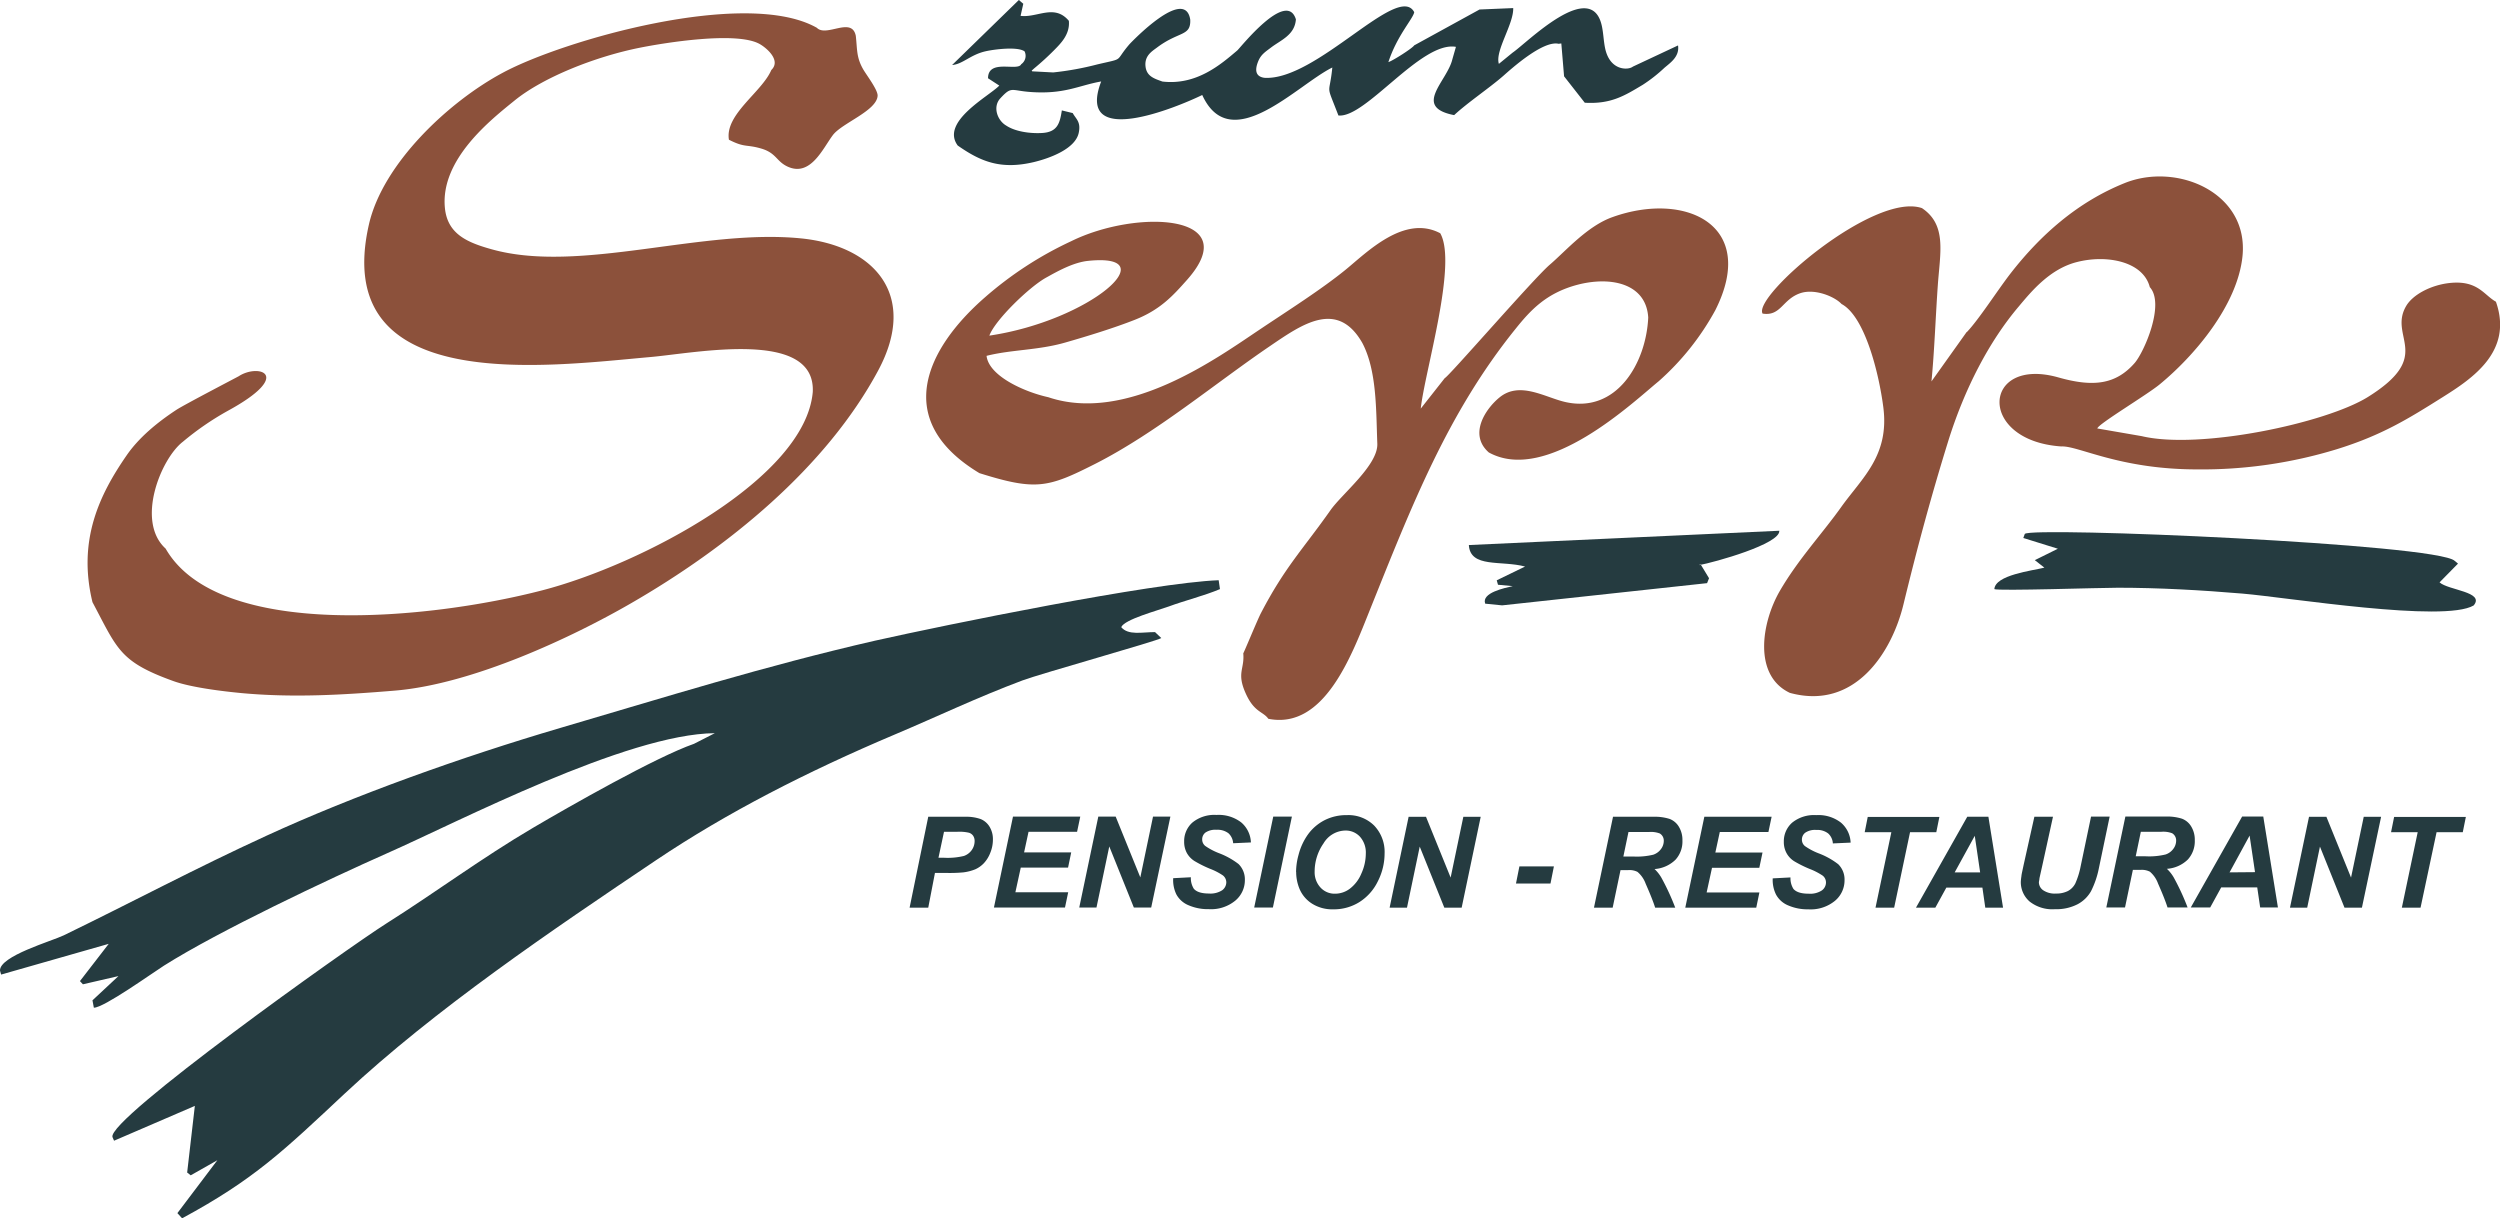 <svg xmlns="http://www.w3.org/2000/svg" viewBox="0 0 562.89 274.31"><defs><style>.cls-1,.cls-3{fill:#253b40;}.cls-1,.cls-2{fill-rule:evenodd;}.cls-2{fill:#8c513b;}</style></defs><title>Element 2</title><g id="Ebene_2" data-name="Ebene 2"><g id="Ebene_1-2" data-name="Ebene 1"><path class="cls-1" d="M20.82,225.23l.31,1.66c2.21.06,13.23-7.85,15.79-9.47,12.38-7.82,37-19.43,50.32-25.34,15.87-7,53.88-26.84,73.71-27l-4.68,2.39c-8.61,3-28.15,14.15-36.21,18.89-11.68,6.87-21.68,14.37-33.23,21.67-8.34,5.28-62.91,44.11-61.5,48l.35.81L43.87,249l-1.73,15,.8.63,6-3.4-9,11.91L41,274.31c16.26-8.78,22.89-15.24,36.61-28.08,20.24-18.92,46.56-36.73,70.21-52.62,15.79-10.6,33.79-19.83,53.64-28.23,9.48-4,18.54-8.35,28.76-12.18,4-1.5,30.55-8.94,31.25-9.54l-1.41-1.34c-2.94,0-6,.79-7.61-1.11.73-1.76,8.27-3.76,10.68-4.65,3.64-1.35,8.06-2.44,11.55-3.92l-.29-2c-14.85.55-61.28,10-77.41,13.62C172,150,149.68,157,126.12,163.91,104,170.42,79.74,179.09,59.93,188.2,44,195.51,30,203,14.37,210.59c-2.73,1.32-14.5,4.67-14.37,7.95l.25.89,24.23-6.92L18,220.9l.67.72,8-1.85Z"/><path class="cls-2" d="M146.44,80.39c10.32-.91,37.23-6.38,36.56,7.86-1.68,19.46-38.57,38.86-60.89,44.66-25.22,6.56-72.89,11.37-84.82-9.39-6.76-6.13-1.09-20.25,3.91-24.08a64.51,64.51,0,0,1,10-6.89c15.11-8.22,7-10.75,2.57-7.85-.07.06-12.41,6.48-14.09,7.6-4.36,2.87-8.43,6.26-11.15,10.2-6.16,8.9-11.09,19.16-7.71,33.08,5.64,10.61,6.08,13.4,18.25,17.78,3.92,1.41,10.9,2.28,15.38,2.7,11.67,1.07,22.78.4,34.42-.56,17.7-1.47,40.19-12.17,52.93-19.51C163.88,123.3,186,105.3,197.76,83.36c9.09-17-1-28.06-17.45-29.69-22.39-2.23-49.74,8-69.57,2.47-5.54-1.54-10-3.44-10.57-9.33-1.07-11,10.55-20,15.77-24.24,6.42-5.18,18.1-9.83,28.2-11.84,5.53-1.1,21.54-3.7,26.81-.87,1.56.84,5,3.72,2.72,5.9-2.13,5-10.5,10-9.55,15.7,3.72,1.9,3.88.95,7.51,2.06,3.12,1,3.21,2.78,5.57,3.93,5.28,2.57,8.09-4.09,10.34-7.05,2.07-2.71,9.85-5.44,10.06-8.83.07-1.34-2.54-4.71-3.27-6-1.52-2.68-1.29-4.31-1.64-7.49-.89-4.44-6.61.38-8.77-1.82-15.9-9-57,2.75-70.66,10.09C101,22.89,86.18,36.85,83.07,50.52c-8.81,38.67,39.87,31.95,63.37,29.87"/><path class="cls-2" d="M325.3,85.13,319.89,92c.89-8.35,8.31-32.6,4.39-39.48-8.11-4.3-16.56,4.34-21.31,8.21-5.47,4.45-13,9.22-19.24,13.4-9.5,6.34-29.94,21.3-47.71,15.3-5.19-1.13-13.36-4.7-13.89-9.31,5.55-1.41,11.64-1.24,17.73-3,5.06-1.45,11-3.28,15.66-5.12,5.81-2.29,8.66-5.52,11.76-9,13.17-14.85-11.35-16-26.16-8.66A81.87,81.87,0,0,0,221.71,67c-13,11.36-21.1,27.54-1.19,39.53,12.75,4,15.42,3.31,26.13-2.12,13.75-7,26.93-18.09,39.34-26.52,7.2-4.9,15.11-10.49,20.73-.7,3.3,6.23,3.1,15.12,3.39,22.71.19,4.84-8,11.32-10.56,15-6.18,8.77-10.26,12.79-15.67,23.2-.72,1.38-3.74,8.7-3.95,9,.32,3.61-1.56,4.36.57,9.07,1.91,4.25,3.9,4,5.07,5.67,12.57,2.51,18.74-14.22,22.82-24.4,9.52-23.7,17.53-44.38,32.8-63.34,3.4-4.24,6.94-8.13,14.05-10,7.45-1.93,15.4-.29,15.87,7.39-.48,10.38-7.22,21.72-18.79,19-4.52-1.06-10.17-4.72-14.7-1-3.07,2.5-7.05,8.28-2.41,12.38,13.07,7.21,32.64-11.45,38.22-16a59.06,59.06,0,0,0,12.77-16c9.72-19.23-6.73-26.86-23.1-21-5.7,2-10.58,7.67-14.17,10.74S326,85,325.3,85.13M222.76,75.57c1.25-3.46,9-11,12.85-13.1,2.4-1.33,6-3.38,9.36-3.73C262.78,56.88,245.57,72.17,222.76,75.57Z"/><path class="cls-2" d="M442.83,74.72l-7.95,11.16c.65-6.55.94-14.72,1.42-21.51.51-7.44,2.1-13.72-3.56-17.51-10.82-3.69-38.17,19.87-35.88,23.75,4.12.64,4.41-3.17,8.44-4.58,3.28-1.14,7.79.74,9.34,2.42,5.28,2.82,8.43,15.69,9.4,23.24,1.4,10.89-4.74,15.84-9.48,22.47-4.34,6.09-9.63,11.7-13.79,18.84s-6.08,19.07,2.22,23c14.57,4,22.93-9,25.58-19.89,3.16-13,6.22-24.29,10-36.52S448,76.7,454.54,69c2.84-3.39,7-8.46,13.1-10,6.65-1.71,14.89-.18,16.4,5.65,3.47,3.81-1.3,14.69-3.44,17.12-4.26,4.84-9.35,5.42-17.14,3.21-17.14-4.84-18.43,14.25.66,15.54,3.83-.2,13,5.16,30.58,5.17a103.8,103.8,0,0,0,31.39-4.53c10.22-3.16,16.25-6.93,23.88-11.73,6.68-4.2,15.94-10.3,12-21.5-2.71-1.49-4.07-4.89-10.42-4.21-4.24.46-8.35,2.64-9.83,5.25-4,7,6.43,11.09-8.63,20.45-9.43,5.85-37.81,11.89-50.87,8.78l-10-1.73c.19-1,11.17-7.55,14.05-9.93,7.69-6.32,17.5-17.73,18.64-28.84,1.47-14.32-14.76-21.24-26.55-16.47-10.58,4.26-18.91,11.65-25.66,20.32-2.85,3.67-7.16,10.41-9.86,13.23"/><path class="cls-1" d="M214.37,14.64c2.37-.18,4.06-2.27,7.44-3.07,2-.47,7.33-1.14,8.88,0a2.29,2.29,0,0,1-.76,2.89c-.76,1.69-7.45-1.3-7.47,3.16L225,19.27c-2.34,2.42-13.3,8.13-9.37,13.49,5.23,3.67,9.75,5.49,17.16,3.73,3.5-.84,9.31-2.94,10.09-6.57.54-2.51-.62-3.11-1.35-4.46l-2.45-.6c-.45,2.93-1,4.92-4.55,5.09-2.75.14-6-.35-8-1.69-2-1.18-3.05-4.22-1.31-6.11,2.56-2.77,2.37-1.78,6.61-1.45,7.82.6,10.93-1.44,16.11-2.36-5.87,15.35,17.09,5.81,22.75,3.05,6.4,14,21.38-2.31,29.29-6.19-.68,6.76-1.58,3.11,1.37,10.8,6.12.67,18.65-16.83,26.46-15.45L327,13.38c-1.21,5-9,10.7.41,12.54,3-2.8,8.05-6.19,11.1-8.87,1.8-1.59,8.91-8,12.42-7.19l.61-.08.62,7.4,4.66,5.95c5.93.35,9-1.61,13.08-4.05a34.09,34.09,0,0,0,4.83-3.79c1.34-1.16,3.46-2.52,3.09-5.06L367.65,15c-1,.82-5.1,1-6.22-4-.36-1.64-.39-3.27-.72-4.94-2.23-11.37-17.08,3.76-20.12,5.78l-3.11,2.54c-.92-2.91,3.34-8.92,3.23-12.56l-7.58.32-14.72,8.08c-.35.61-4.72,3.41-5.81,3.77,1.95-6,5.6-9.81,5.82-11.25-3.57-6.81-22,15.49-33.72,14.78-2.13-.28-2.17-1.9-1.38-3.78.62-1.47,1.55-2.05,2.89-3.06,2.2-1.67,5.31-2.79,5.57-6.32-2.1-6.83-12.55,6.45-13.2,7-3.6,3.05-9.12,7.91-16.85,7-1.91-.67-3.52-1.2-3.8-3.32-.31-2.44,1.39-3.45,2.54-4.31,5-3.77,7.68-2.49,7.52-6.31-1.18-7.57-13.18,5-13.66,5.51-3.55,4.12-.9,3.08-7.29,4.58a66.41,66.41,0,0,1-9.91,1.8l-4.75-.25c0-.37-.47.22.43-.63a60.5,60.5,0,0,0,4.51-4.11c1.45-1.48,3.63-3.56,3.34-6.63-3.26-3.88-7.1-.64-10.87-1.12L230.4.85l-1-.85Z"/><path class="cls-1" d="M449,132.64c1,.46,24-.32,27.89-.31,9.09,0,18.88.55,28,1.32,10.34.88,45.42,6.6,52.07,2.67,2.59-3.08-5.72-3.41-7.68-5.2l4.15-4.22-.73-.61c-3.83-3.83-95.64-7.76-96.81-6.07l-.33.91,7.78,2.42-5.19,2.57,2.15,1.69c-2.82.7-11.06,1.65-11.26,4.83"/><path class="cls-1" d="M338.21,136.3l46.15-5,.44-1.11-1.91-3.15-.36.21c3.53-.64,18.35-4.78,18.09-7.75l-69.9,3.22c.32,5.24,7.31,3.4,12.66,4.84L337,130.66l.28,1,3.33.31c-1.81.41-7.09,1.49-6.21,3.95Z"/><path class="cls-3" d="M545,204.37h-4.21l3.57-17h-6l.69-3.43H555.2l-.69,3.43h-5.9Zm-13.2,0h-3.92l-5.53-13.75-2.87,13.75H515.6l4.29-20.47h3.91l5.55,13.69,2.86-13.69h3.91Zm-24.07-8-1.22-8.23L502,196.42Zm.5,3.43h-8.11l-2.48,4.52h-4.37l11.56-20.47h4.76l3.3,20.47h-4Zm-27.36-7h2.23a15.7,15.7,0,0,0,4.5-.41,3.56,3.56,0,0,0,1.74-1.27,3.07,3.07,0,0,0,.63-1.82,1.87,1.87,0,0,0-.9-1.69,5.61,5.61,0,0,0-2.42-.33h-4.63Zm-2.41,11.52h-4.21l4.29-20.47h9.08a11,11,0,0,1,3.65.48,4.14,4.14,0,0,1,2.1,1.77,5.71,5.71,0,0,1,.8,3.11,6.12,6.12,0,0,1-1.56,4.31,7.46,7.46,0,0,1-4.72,2.1,8.56,8.56,0,0,1,1.52,1.91,53.18,53.18,0,0,1,3.14,6.79h-4.52c-.36-1.16-1.08-3-2.14-5.4a6.27,6.27,0,0,0-1.84-2.66,4,4,0,0,0-2.1-.4h-1.72ZM458.05,183.9h4.19L459.81,195l-.61,2.73c0,.23-.08.53-.13.89a2.21,2.21,0,0,0,1,1.85,4.61,4.61,0,0,0,2.8.72,5.82,5.82,0,0,0,2.73-.57,4,4,0,0,0,1.67-1.71,17.89,17.89,0,0,0,1.2-3.85l2.34-11.19H475l-2.42,11.59a20.06,20.06,0,0,1-1.77,5.19,7.49,7.49,0,0,1-3,2.93,10.46,10.46,0,0,1-5.12,1.13A8.24,8.24,0,0,1,457,203a5.76,5.76,0,0,1-2-4.52,12.21,12.21,0,0,1,.14-1.23c0-.3.21-1.14.5-2.54Zm-12.21,12.52-1.21-8.23-4.52,8.23Zm.51,3.43h-8.12l-2.48,4.52h-4.36l11.55-20.47h4.76l3.3,20.47h-4Zm-19.87,4.52h-4.2l3.57-17h-6l.68-3.43h16.13l-.69,3.43h-5.91Zm-27.34-6.6,4-.21a4.5,4.5,0,0,0,.66,2.58c.62.72,1.75,1.08,3.41,1.08a4.8,4.8,0,0,0,3-.74,2.22,2.22,0,0,0,.92-1.79,1.94,1.94,0,0,0-.75-1.54,14.86,14.86,0,0,0-2.91-1.5,26.37,26.37,0,0,1-3.48-1.73,5,5,0,0,1-1.72-1.8,5.14,5.14,0,0,1-.63-2.58,5.58,5.58,0,0,1,1.87-4.31,7.81,7.81,0,0,1,5.42-1.7,8.28,8.28,0,0,1,5.57,1.69,6.24,6.24,0,0,1,2.18,4.5l-4,.18a3.29,3.29,0,0,0-1.06-2.25,4,4,0,0,0-2.67-.78,3.91,3.91,0,0,0-2.49.62,1.93,1.93,0,0,0-.75,1.55,1.85,1.85,0,0,0,.68,1.46,14.38,14.38,0,0,0,3,1.6,17.07,17.07,0,0,1,4.49,2.48,4.8,4.8,0,0,1,1.43,3.6,6,6,0,0,1-2.14,4.63,8.59,8.59,0,0,1-6,1.93,10.93,10.93,0,0,1-4.57-.89,5.44,5.44,0,0,1-2.73-2.46A7.39,7.39,0,0,1,399.14,197.77Zm-19.69,6.6,4.29-20.47h15.15l-.72,3.43H387.22l-1,4.63h10.62l-.72,3.43H385.47l-1.21,5.55h11.88l-.71,3.43Zm-13.94-11.52h2.23a15.83,15.83,0,0,0,4.51-.41,3.58,3.58,0,0,0,1.73-1.27,3.07,3.07,0,0,0,.63-1.82,1.87,1.87,0,0,0-.9-1.69,5.61,5.61,0,0,0-2.42-.33h-4.63Zm-2.41,11.52h-4.21l4.29-20.47h9.08a11,11,0,0,1,3.65.48,4.14,4.14,0,0,1,2.1,1.77,5.71,5.71,0,0,1,.8,3.11,6.08,6.08,0,0,1-1.56,4.31,7.46,7.46,0,0,1-4.72,2.1,8.56,8.56,0,0,1,1.52,1.91,53.18,53.18,0,0,1,3.14,6.79h-4.52c-.36-1.16-1.08-3-2.14-5.4a6.27,6.27,0,0,0-1.84-2.66,4,4,0,0,0-2.1-.4h-1.72Zm-21-9.29h7.77l-.77,3.86h-7.77Zm-13,9.29H325.2l-5.54-13.75-2.87,13.75h-3.91l4.28-20.47h3.91l5.55,13.69,2.86-13.69h3.91ZM296,196.25a5.05,5.05,0,0,0,1.28,3.54,4.29,4.29,0,0,0,3.38,1.43,5.5,5.5,0,0,0,3.26-1.12,8.21,8.21,0,0,0,2.6-3.42,10.92,10.92,0,0,0,1-4.46,5.35,5.35,0,0,0-1.29-3.8A4.35,4.35,0,0,0,303,187a5.83,5.83,0,0,0-5,2.89A11.1,11.1,0,0,0,296,196.25Zm-4.18.08a14.45,14.45,0,0,1,.55-3.83,13.73,13.73,0,0,1,2.17-4.68,10.55,10.55,0,0,1,3.68-3.14,10.77,10.77,0,0,1,5.05-1.15,8.23,8.23,0,0,1,6.14,2.36,8.58,8.58,0,0,1,2.34,6.27,13.86,13.86,0,0,1-1.52,6.27,11.38,11.38,0,0,1-4.14,4.67,10.82,10.82,0,0,1-5.91,1.64,8.51,8.51,0,0,1-4.8-1.3,7.29,7.29,0,0,1-2.75-3.22A9.94,9.94,0,0,1,291.84,196.33Zm-9.43,8,4.29-20.47h4.2l-4.28,20.47Zm-18.26-6.6,4-.21a4.5,4.5,0,0,0,.66,2.58c.61.72,1.75,1.08,3.4,1.08a4.86,4.86,0,0,0,3-.74,2.25,2.25,0,0,0,.92-1.79,2,2,0,0,0-.76-1.54,14.23,14.23,0,0,0-2.91-1.5,26.76,26.76,0,0,1-3.47-1.73,5.05,5.05,0,0,1-1.73-1.8,5.24,5.24,0,0,1-.62-2.58,5.58,5.58,0,0,1,1.87-4.31,7.78,7.78,0,0,1,5.41-1.7,8.31,8.31,0,0,1,5.58,1.69,6.23,6.23,0,0,1,2.17,4.5l-4,.18a3.33,3.33,0,0,0-1.06-2.25,4.06,4.06,0,0,0-2.68-.78,4,4,0,0,0-2.49.62,1.92,1.92,0,0,0-.74,1.55,1.85,1.85,0,0,0,.68,1.46,14.49,14.49,0,0,0,3,1.6,17.19,17.19,0,0,1,4.5,2.48,4.84,4.84,0,0,1,1.43,3.6,6,6,0,0,1-2.14,4.63,8.59,8.59,0,0,1-6,1.93,10.89,10.89,0,0,1-4.57-.89,5.44,5.44,0,0,1-2.73-2.46A7.39,7.39,0,0,1,264.15,197.77Zm-4.93,6.6h-3.91l-5.53-13.75-2.88,13.75H243l4.29-20.47h3.91l5.55,13.69,2.86-13.69h3.91Zm-35.41,0,4.29-20.47h15.15l-.72,3.43H231.58l-1,4.63h10.61l-.71,3.43H229.83l-1.21,5.55h11.89l-.72,3.43ZM211.3,193.13h1.3a15.48,15.48,0,0,0,4.44-.41,3.64,3.64,0,0,0,1.76-1.33,3.48,3.48,0,0,0,.64-2,2.08,2.08,0,0,0-.33-1.21,1.83,1.83,0,0,0-.92-.68,9.53,9.53,0,0,0-2.64-.22h-3ZM209,204.37h-4.2L209,183.9h8.31a9.67,9.67,0,0,1,3.5.52,4.23,4.23,0,0,1,2,1.73,5.38,5.38,0,0,1,.75,2.89,7.88,7.88,0,0,1-.6,3,7.16,7.16,0,0,1-1.47,2.35,6.17,6.17,0,0,1-1.88,1.33,10.66,10.66,0,0,1-2.7.7,33.41,33.41,0,0,1-3.71.13h-2.69Z"/></g></g></svg>